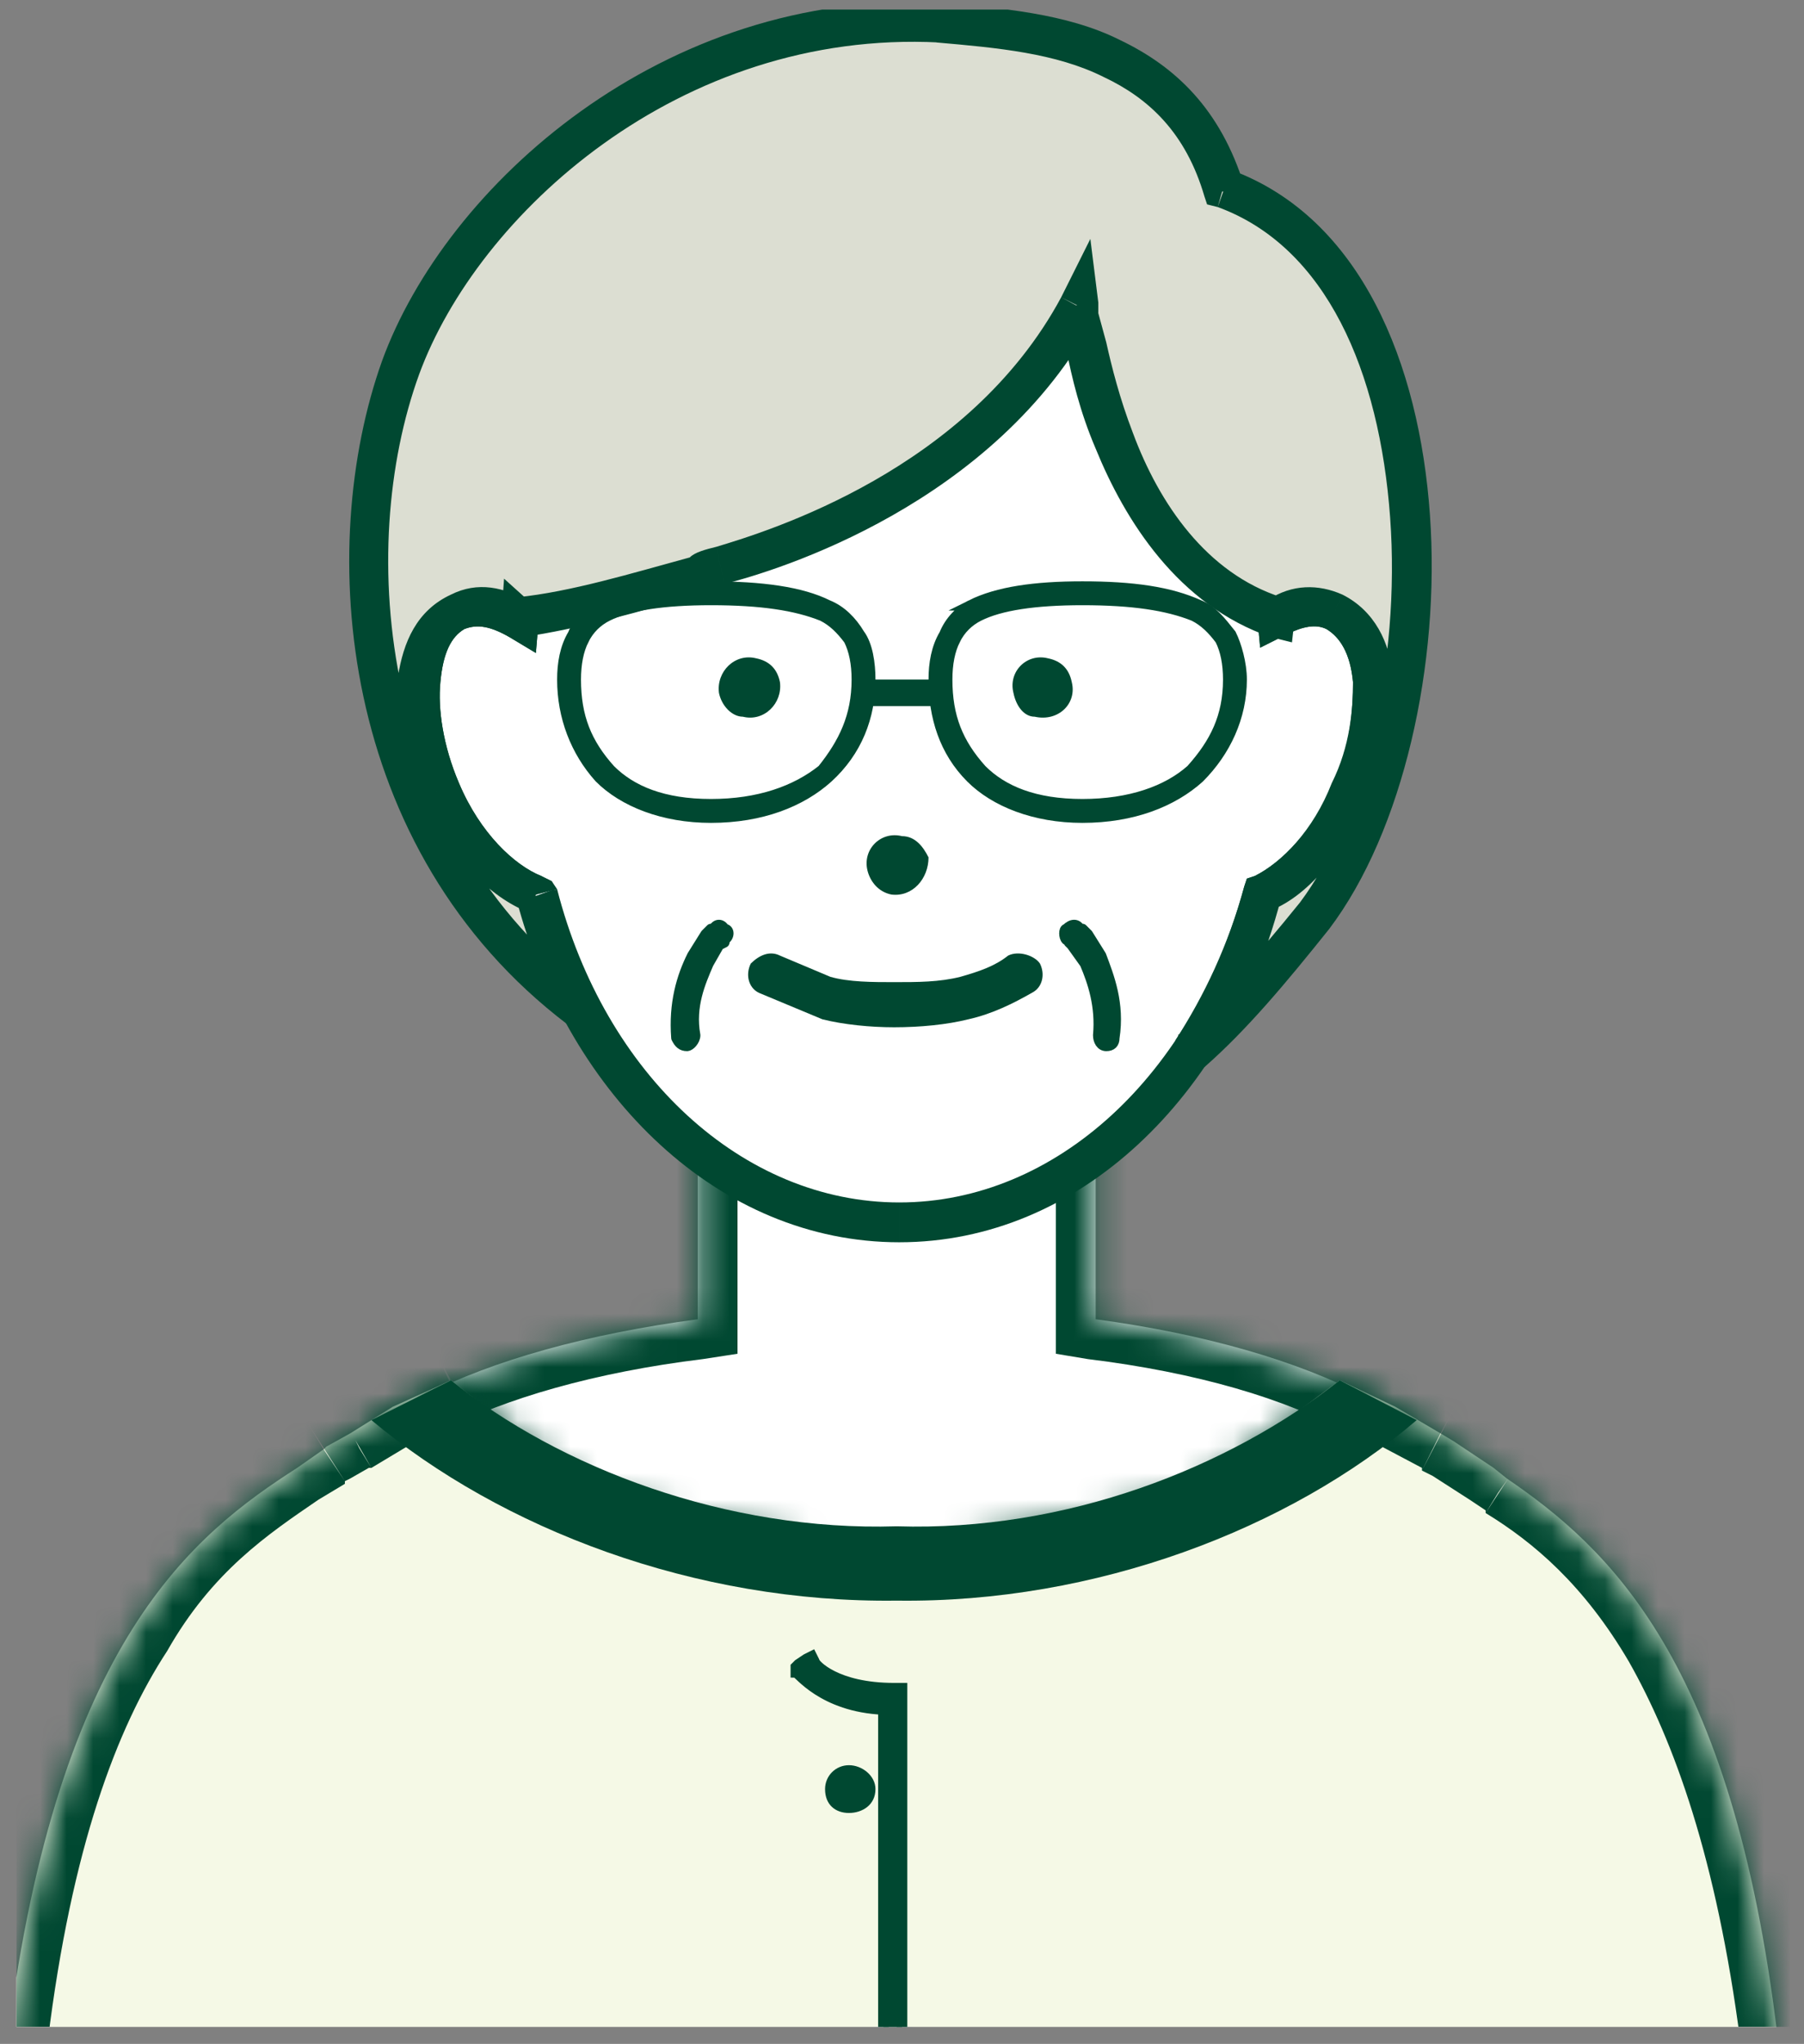 <svg width="68" height="77" fill="none" xmlns="http://www.w3.org/2000/svg"><rect width="100%" height="100%" fill="#808080" stroke="none"/><g clip-path="url(#clip0_748_930)"><path d="M33.7 65.1c.5 0 .9-.4.9-.9s-.4-1-.9-1-.9.5-.9 1 .4.9.9.9zM33.7 76.7c.5 0 .9-.4.9-.9s-.4-.9-.9-.9-.9.4-.9.9.4.9.9.9z" fill="#677289"/><mask id="a" fill="#fff"><path fill-rule="evenodd" clip-rule="evenodd" d="M26.3 37.2h15v12.5c8.2 1.1 14.1 4.1 14.1 7.5 0 3.4-5.9 6.4-14.1 7.5v11.1h-15V64.7C18 63.6 12 60.7 12 57.2s6-6.4 14.3-7.5V37.2z"/></mask><path fill-rule="evenodd" clip-rule="evenodd" d="M26.3 37.2h15v12.5c8.2 1.1 14.1 4.1 14.1 7.5 0 3.4-5.9 6.4-14.1 7.5v11.1h-15V64.7C18 63.6 12 60.7 12 57.2s6-6.4 14.3-7.5V37.2z" fill="#fff"/><path d="M41.3 37.2h1.5v-1.5h-1.5v1.5zm-15 0v-1.5h-1.5v1.5h1.5zm15 12.5h-1.5V51l1.2.2.3-1.5zm0 15l-.3-1.5-1.2.2v1.3h1.5zm0 11.1v1.5h1.5v-1.5h-1.5zm-15 0h-1.5v1.5h1.5v-1.5zm0-11.1h1.5v-1.3l-1.3-.2-.2 1.5zm0-15l.2 1.5 1.3-.2v-1.3h-1.5zm15-14h-15v3h15v-3zm1.5 14V37.2h-3v12.5h3zM57 57.2c0-2.6-2.3-4.6-4.8-6-2.8-1.4-6.5-2.4-10.7-3l-.5 3c4.1.5 7.5 1.5 9.8 2.8 2.4 1.2 3.2 2.4 3.2 3.2h3zm-15.5 9c4.2-.6 7.9-1.6 10.7-3.1 2.5-1.3 4.8-3.3 4.8-5.9h-3c0 .8-.8 2-3.2 3.3-2.3 1.2-5.7 2.2-9.8 2.7l.5 3zm1.3 9.6V64.7h-3v11.1h3zm-16.5 1.5h15v-3h-15v3zm-1.5-12.6v11.1h3V64.7h-3zm-14.3-7.5c0 2.6 2.2 4.6 4.8 6 2.7 1.4 6.5 2.4 10.8 3l.4-3c-4.1-.5-7.5-1.5-9.8-2.7-2.5-1.3-3.2-2.5-3.2-3.3h-3zm15.6-9c-4.3.5-8.1 1.6-10.8 3-2.6 1.4-4.8 3.3-4.8 6h3c0-.8.7-2 3.2-3.3 2.3-1.2 5.7-2.2 9.8-2.7l-.4-3zm-1.3-11v12.5h3V37.2h-3z" fill="#004831" mask="url(#a)"/><path fill-rule="evenodd" clip-rule="evenodd" d="M33.9 46c6.3 0 11.8-5.1 13.7-12.4 1.2-.6 2.5-1.9 3.4-3.8 1.2-3 1-6-.7-6.8-.6-.3-1.3-.2-2.2.2C47 11 41 6.9 33.9 6.9c-7.2 0-13.2 3.9-14.3 16.4-.8-.5-1.6-.6-2.4-.3-1.6.8-1.9 3.8-.6 6.8.9 2 2.3 3.4 3.6 3.9C22.1 40.9 27.5 46 33.9 46z" fill="#fff"/><path d="M47.6 33.6l-.3-.6-.3.1-.1.3.7.2zm3.4-3.8l-.7-.3.7.3zm-.7-6.8l.3-.6-.3.6zm-2.2.2l-.7.1.1 1.1 1-.5-.4-.7zm-28.5.1l-.4.7 1 .6.1-1.2-.7-.1zm-2.4-.3l-.2-.6.2.6zm-.6 6.8l.7-.3-.7.3zm3.6 3.9l.8-.2-.2-.3-.4-.2-.2.7zm26.7-.3c-1.9 7.1-7.1 11.9-13 11.9v1.5c6.8 0 12.4-5.5 14.4-13l-1.4-.4zm3.4-3.9c-.8 1.8-2 3-3 3.5l.6 1.3c1.5-.6 2.8-2.3 3.7-4.3l-1.3-.5zm-.3-5.8c.5.3.9.9 1 2 0 1-.1 2.4-.7 3.8l1.3.5c.7-1.5 1-3.1.9-4.5-.1-1.3-.7-2.5-1.9-3.1l-.6 1.3zm-1.5.2c.6-.3 1.1-.4 1.5-.2l.6-1.3c-.9-.4-1.9-.3-2.8.2l.7 1.3zM33.9 7.6c3.4 0 6.5 1 8.8 3.4 2.3 2.4 4.1 6.3 4.7 12.3l1.5-.1c-.6-6.2-2.4-10.5-5.1-13.2-2.8-2.8-6.2-3.9-9.9-3.9v1.5zM20.3 23.4c.6-6.2 2.3-10.1 4.7-12.4 2.4-2.4 5.4-3.4 8.9-3.4V6.1c-3.7 0-7.2 1.1-9.9 3.8-2.8 2.7-4.6 7.1-5.1 13.4l1.4.1zm-2.8.3c.5-.2 1-.1 1.7.3l.8-1.3c-1-.6-2-.8-3-.3l.5 1.3zm-.2 5.8c-.6-1.4-.8-2.8-.7-3.8.1-1.1.4-1.7.9-2l-.5-1.3c-1.3.6-1.8 1.8-2 3.1 0 1.4.2 3 1 4.5l1.3-.5zm3.1 3.5c-1-.4-2.3-1.6-3.1-3.5L16 30c.9 2.2 2.4 3.8 4 4.4l.4-1.4zm13.5 12.3c-5.9 0-11.1-4.8-12.9-11.8l-1.5.5c2 7.3 7.6 12.8 14.4 12.8v-1.5zM33.6 33.7c.8.1 1.4-.6 1.4-1.4-.2-.4-.5-.8-1-.8-.8-.2-1.5.5-1.3 1.3.1.4.4.8.9.9zM28 27c.8.2 1.5-.5 1.4-1.3-.1-.5-.4-.8-.9-.9-.8-.2-1.5.5-1.4 1.3.1.5.5.9.9.9zM39 27c.9.2 1.6-.5 1.4-1.3-.1-.5-.4-.8-.9-.9-.8-.2-1.5.5-1.3 1.3.1.5.4.9.8.9z" fill="#004831"/><path fill-rule="evenodd" clip-rule="evenodd" d="M28.3 36.3c.3-.3.7-.5 1.1-.3l1.9.8c.7.2 1.6.2 2.4.2.9 0 1.7 0 2.5-.2.7-.2 1.3-.4 1.8-.8.4-.2 1 0 1.2.3.2.4.1.9-.3 1.1-.7.4-1.5.8-2.4 1-.8.2-1.8.3-2.8.3-.9 0-1.9-.1-2.7-.3l-2.4-1c-.4-.2-.5-.7-.3-1.1z" fill="#004831"/><path fill-rule="evenodd" clip-rule="evenodd" d="M40.2 35c.2-.2.4-.2.5 0l-.2.2.2-.2h.1l.2.2.5.8c.3.8.7 1.8.5 3.1 0 .2-.1.3-.3.3-.2 0-.3-.2-.3-.4.1-1.1-.2-2-.5-2.7l-.5-.7-.1-.1v-.1h-.1c-.1-.1-.1-.4 0-.4z" fill="#004831" stroke="#004831" stroke-width=".4" stroke-miterlimit="10" stroke-linecap="round" stroke-linejoin="round"/><path fill-rule="evenodd" clip-rule="evenodd" d="M27.3 35.4c.2-.1.2-.4 0-.4v.4zm0 0v.1l-.2.1-.4.7c-.3.7-.7 1.6-.5 2.7 0 .2-.2.4-.3.4-.2 0-.3-.1-.4-.3-.1-1.3.2-2.3.6-3.1l.5-.8.2-.2h.1l.2.2-.2-.2c.1-.2.3-.2.4 0" fill="#004831"/><path d="M27.3 35c.2 0 .2.3 0 .4V35zm0 0c-.1-.2-.3-.2-.4 0l.2.2-.2-.2h-.1l-.2.2-.5.8c-.4.8-.7 1.8-.6 3.1.1.2.2.3.4.3.1 0 .3-.2.3-.4-.2-1.1.2-2 .5-2.7l.4-.7.2-.1V35z" stroke="#004831" stroke-width=".4" stroke-miterlimit="10" stroke-linecap="round" stroke-linejoin="round"/><path d="M35.4 26v.4h-2.7V25.8h2.7v.2z" fill="#004831" stroke="#004831" stroke-width=".4"/><path fill-rule="evenodd" clip-rule="evenodd" d="M22 24.1c-.2.4-.3.9-.3 1.5 0 1.4.4 2.4 1.3 3.4.8.8 2 1.3 3.8 1.3 1.8 0 3.2-.5 4.2-1.3.8-1 1.3-2 1.3-3.4 0-.6-.1-1.1-.3-1.5-.3-.4-.6-.7-1-.9-1-.4-2.3-.6-4.2-.6-1.8 0-3.1.2-3.9.6-.4.2-.7.5-.9.9zm.7-1.3c.9-.5 2.3-.7 4.1-.7 1.9 0 3.4.2 4.4.7.5.2.9.6 1.2 1.1.3.4.4 1.1.4 1.7 0 1.4-.5 2.7-1.6 3.7-1 .9-2.5 1.5-4.4 1.5-1.8 0-3.3-.6-4.2-1.5-.9-1-1.4-2.3-1.4-3.7 0-.6.1-1.2.4-1.7.2-.5.6-.9 1.1-1.1zM36 24.1c-.2.4-.3.9-.3 1.5 0 1.4.4 2.4 1.3 3.4.8.8 2 1.3 3.8 1.3 1.8 0 3.2-.5 4.1-1.3.9-1 1.4-2 1.4-3.4 0-.6-.1-1.1-.3-1.5-.3-.4-.6-.7-1-.9-1-.4-2.3-.6-4.2-.6-1.8 0-3.1.2-3.9.6-.4.2-.7.5-.9.9zm.6-1.3c1-.5 2.4-.7 4.2-.7 1.9 0 3.3.2 4.4.7.5.2.8.6 1.2 1.1.2.4.4 1.1.4 1.7 0 1.4-.6 2.7-1.6 3.7-1 .9-2.5 1.5-4.4 1.5-1.8 0-3.3-.6-4.2-1.5-1-1-1.4-2.3-1.4-3.7 0-.6.1-1.2.4-1.7.2-.5.6-.9 1-1.1z" fill="#004831" stroke="#004831" stroke-width=".4" stroke-miterlimit="10"/><mask id="b" fill="#fff"><path fill-rule="evenodd" clip-rule="evenodd" d="M11.2 55.3c-3.9 2.5-9 6.5-10.9 21.4-.3 1.8-.4 3.5-.5 5.2h67.8l-.6-5.2c-1.7-14.2-6.4-18.4-10.2-21l-.5-.4-1.5-1-.5-.3-1.7-1-2.1-1-5.8 4.3-11.5 2.3-10.7-2.3L17 52l-2.2 1-1.6 1-.9.5-.1.1-1 .7z"/></mask><path fill-rule="evenodd" clip-rule="evenodd" d="M11.2 55.3c-3.9 2.5-9 6.5-10.9 21.4-.3 1.8-.4 3.5-.5 5.2h67.8l-.6-5.2c-1.7-14.2-6.4-18.4-10.2-21l-.5-.4-1.5-1-.5-.3-1.7-1-2.1-1-5.8 4.3-11.5 2.3-10.7-2.3L17 52l-2.2 1-1.6 1-.9.5-.1.1-1 .7z" fill="#F5F9E6"/><path d="M.3 76.7l1.5.2-1.5-.2zm10.9-21.4l.8 1.2-.8-1.2zM-.2 81.9l-1.5-.2-.2 1.7h1.7v-1.5zm11.8 0l1.5-.2-.1-1.3h-1.4v1.5zm0 0l-1.5.1.2 1.4h1.3v-1.5zm44.2 0v1.5h1.3l.2-1.4-1.5-.1zm0 0v-1.5h-1.4l-.1 1.3 1.5.2zm11.8 0v1.5h1.6l-.1-1.7-1.5.2zm-.6-5.2l-1.4.2 1.4-.2zm-10.2-21l-.8 1.2v.1l.8-1.3zm-.5-.4l.8-1.3-.8 1.3zm-1.5-1l-.8 1.3.8-1.3zm-.5-.3l-.7 1.3v.1l.7-1.4zm-1.7-1l-.7 1.4.7-1.4zm-2.1-1l.5-1.3-.7-.4-.7.5.9 1.2zm-5.8 4.3l.3 1.5.4-.1.2-.2-.9-1.2zm-11.5 2.3l-.3 1.4.3.1.3-.1-.3-1.4zm-10.7-2.3l-.9 1.2.2.2.4.1.3-1.5zM17 52l.9-1.2-.7-.5-.9.4.7 1.3zm-2.2 1l.7 1.4-.7-1.4zm-1.6 1l.7 1.3h.1l-.8-1.3zm-.9.5l-.8-1.3.8 1.3zm-.1.1l.8 1.3v-.1l-.8-1.2zM1.8 76.9c.9-7.3 2.6-11.8 4.5-14.7 1.7-3 3.8-4.4 5.7-5.7L10.3 54c-2 1.4-4.4 3.1-6.6 6.6C1.6 64-.2 69-1.2 76.5l3 .4zM1.3 82l.5-5.1-3-.4-.5 5.2 3 .3zm10.3-1.6H-.2v3h11.8v-3zM10.1 82l3-.3-3 .3zm1.5 1.4h44.2v-3H11.6v3zM57.3 82l-3-.3 3 .3zm10.3-1.6H55.8v3h11.8v-3zm-2-3.5l.5 5.1 3-.3-.5-5.2-3 .4zM56 57c1.8 1.1 3.7 2.7 5.4 5.6 1.7 3 3.3 7.4 4.2 14.3l3-.4c-.9-7.2-2.6-12-4.6-15.5-2-3.3-4.3-5.2-6.3-6.6L56 57zm1.7-2.5l-.6-.5-1.7 2.5.6.4 1.7-2.4zm-.6-.5l-1.5-1-1.6 2.6 1.4.9 1.7-2.5zm-3.5 1.4l.4.2 1.6-2.6-.6-.3-1.4 2.7zm1.4-2.7l-1.7-.9-1.4 2.6 1.7.9 1.4-2.6zm-1.7-.9c-.7-.4-1.4-.8-2.3-1.1l-1.2 2.7c.8.3 1.5.6 2.1 1l1.4-2.6zm-3.7-1L43.8 55l1.8 2.5 5.8-4.3-1.8-2.4zm-5.2 4l-11.5 2.3.6 2.9L45 57.8l-.6-3zm-10.9 2.3l-10.7-2.3-.6 3L32.9 60l.6-2.9zm-10.1-2l-5.5-4.3-1.9 2.4 5.6 4.3 1.8-2.4zm-7.1-4.4l-2.2 1.1 1.4 2.6 2.1-1-1.3-2.7zm-2.2 1.1c-.6.2-1.1.6-1.6.9l1.5 2.6 1.5-.9-1.4-2.6zm-.9 3.9l.7-.4-1.3-2.7-1.1.6 1.7 2.5zm-.2.1l.2-.1-1.7-2.5-.1.1 1.6 2.5zm-1.6-2.5l-1.1.7 1.7 2.5 1-.6-1.6-2.6z" fill="#004831" mask="url(#b)"/><path d="M50.5 52c-4.2 3.3-10.3 5.7-16.7 5.5-6.4.2-12.7-2.2-16.8-5.5l-3 1.5c4.9 4.1 12.2 6.9 19.8 6.8 7.5.1 14.8-2.7 19.6-6.8L50.5 52zM32 68.3c.5 0 1-.3 1-.9 0-.5-.5-.9-1-.9s-.9.4-.9.9c0 .6.4.9.9.9z" fill="#004831"/><path d="M33.3 81.9v.1H34V63.6H33.7c-2.2 0-3-.9-3-1l-.1-.2-.2.1-.3.2-.1.1v.2c.1 0 1 1.3 3.3 1.4v17.5z" fill="#004831" stroke="#004831" stroke-width=".4"/><path fill-rule="evenodd" clip-rule="evenodd" d="M47.6 33.6c-.6 2.2-1.6 4.3-2.6 6 1.4-1.3 2.9-3 4.5-5.1 5.2-6.8 5.7-24.2-3.4-27.4C44.6 2 40 1.1 35.4.9c-10.1-.6-18 6.7-20.3 12.9-2.4 6.9-1.6 17.9 6.8 24.2-.7-1.3-1.3-2.7-1.7-4.3-1.3-.5-2.7-1.9-3.6-3.9-1.3-3-1-6 .6-6.8.8-.3 1.6-.2 2.4.3v-.1c2-.2 4.4-.9 6.5-1.6l1-.3c2-.6 9.9-3 13.5-9.8 0 0 1.2 9.7 7.5 11.7V23v.2c.9-.4 1.6-.5 2.2-.2 1.7.8 1.9 3.8.7 6.8-.9 1.9-2.2 3.2-3.4 3.8z" fill="#DCDED2"/><path d="M45 39.6l-.7-.4 1.1 1-.4-.6zm2.6-6l-.3-.6-.3.1-.1.3.7.2zm1.9.9L49 34l.5.5zM46.1 7.1l-.7.3.1.3.4.1.2-.7zM35.4.9V.1v.8zM15.1 13.8l-.7-.2.7.2zM21.9 38l-.5.6 1.1-.9-.6.3zm-1.7-4.3l.7-.2-.1-.3-.4-.2-.2.7zm-3.6-3.9l-.6.2.6-.2zm.6-6.8l-.2-.6.2.6zm2.4.3l-.4.7 1 .6.1-1.2-.7-.1zm0-.1l.4-.5-1-.9-.1 1.4h.7zm0 0l-.5.6.3.2h.3l-.1-.8zm6.5-1.6L26 21l.1.6zm1-.3l.2.7-.2-.7zm13.5-9.8l.8-.1-.3-2.4-1.1 2.2.6.3zm7.5 11.7l-.2.8.8.2.1-.9-.7-.1zm0-.2h.8-1.5.7zm0 .2l-.7.1.1 1.1 1-.5-.4-.7zm2.2-.2l.3-.6-.3.6zm.7 6.8l-.8-.3.8.3zM45.5 40c1.3-1.8 2.2-3.9 2.8-6.2l-1.4-.4c-.6 2.2-1.5 4.1-2.6 5.8l1.2.8zm3.5-6c-1.7 2.1-3.2 3.8-4.6 5l1 1.2c1.6-1.4 3.1-3.2 4.7-5.2L49 34zM45.9 7.8C50 9.3 52 14 52.4 19.5c.4 5.5-1 11.3-3.4 14.5l1.1 1c2.8-3.7 4.2-10 3.8-15.6-.4-5.7-2.6-11.2-7.5-13l-.5 1.4zM35.3 1.6c2.3.2 4.5.4 6.3 1.3 1.7.8 3.1 2.1 3.8 4.5l1.5-.4c-.9-2.9-2.6-4.5-4.7-5.5-2-1-4.5-1.2-6.8-1.4l-.1 1.5zM15.8 14.1c2.2-6 9.8-13 19.6-12.5V.1C25-.4 16.8 7 14.4 13.6l1.4.5zm6.5 23.3c-8-6-8.9-16.7-6.5-23.3l-1.4-.5c-2.5 7-1.7 18.4 7 25l.9-1.2zM19.5 34c.4 1.5 1 3 1.7 4.4l1.3-.7c-.6-1.3-1.2-2.7-1.6-4.2l-1.4.5zM16 30c.9 2.2 2.4 3.8 4 4.4l.4-1.4c-1-.4-2.3-1.6-3.1-3.5L16 30zm1-7.6c-1.3.6-1.8 1.8-2 3.1 0 1.4.2 3 1 4.5l1.3-.5c-.6-1.4-.8-2.8-.7-3.8.1-1.1.4-1.7.9-2l-.5-1.3zm3 .3c-1-.6-2-.8-3-.3l.5 1.3c.5-.2 1-.1 1.7.3l.8-1.3zm-1.1.5v.1l1.4.1.1-.1-1.5-.1zm.2.6l.9-1.1-.9 1.1zm.6.2c2.1-.3 4.6-1 6.6-1.6L26 21c-2.2.6-4.5 1.3-6.5 1.5l.2 1.5zm6.6-1.6l1-.4-.3-1.4c-.4.1-.8.2-1 .4l.3 1.4zm1-.4c2-.5 10.2-3 14-10.1l-1.3-.7c-3.5 6.5-11 8.8-13 9.4l.3 1.4zm13.3-10.5l-.7.1h.1v.4c0 .3 0 .7.2 1.2.2 1 .5 2.3 1.1 3.7 1.1 2.7 3.1 5.9 6.6 7.1l.4-1.5c-2.8-.9-4.6-3.5-5.6-6.2-.5-1.3-.8-2.5-1-3.4l-.3-1.1v-.3-.1l-.8.1zm7.5 11.7l.7.1.1-.2-1.5-.1v.2h.7zm.8 0V23l-1.5.1v.2l1.5-.1zm1.7-.8c-.9-.4-1.9-.4-2.8.2l.7 1.3c.6-.3 1.1-.4 1.5-.2l.6-1.3zm1 7.6c.7-1.5 1-3.1.9-4.5-.1-1.3-.7-2.5-1.9-3.1l-.6 1.3c.5.3.9.9 1 2 0 1-.1 2.4-.8 3.8l1.4.5zm-3.7 4.3c1.5-.6 2.8-2.3 3.7-4.3l-1.4-.5c-.7 1.8-1.9 3-2.9 3.5l.6 1.3z" fill="#004831"/></g><defs><clipPath id="clip0_748_930"><path fill="#fff" transform="translate(.617 .36)" d="M0 0h67v76H0z"/></clipPath></defs></svg>